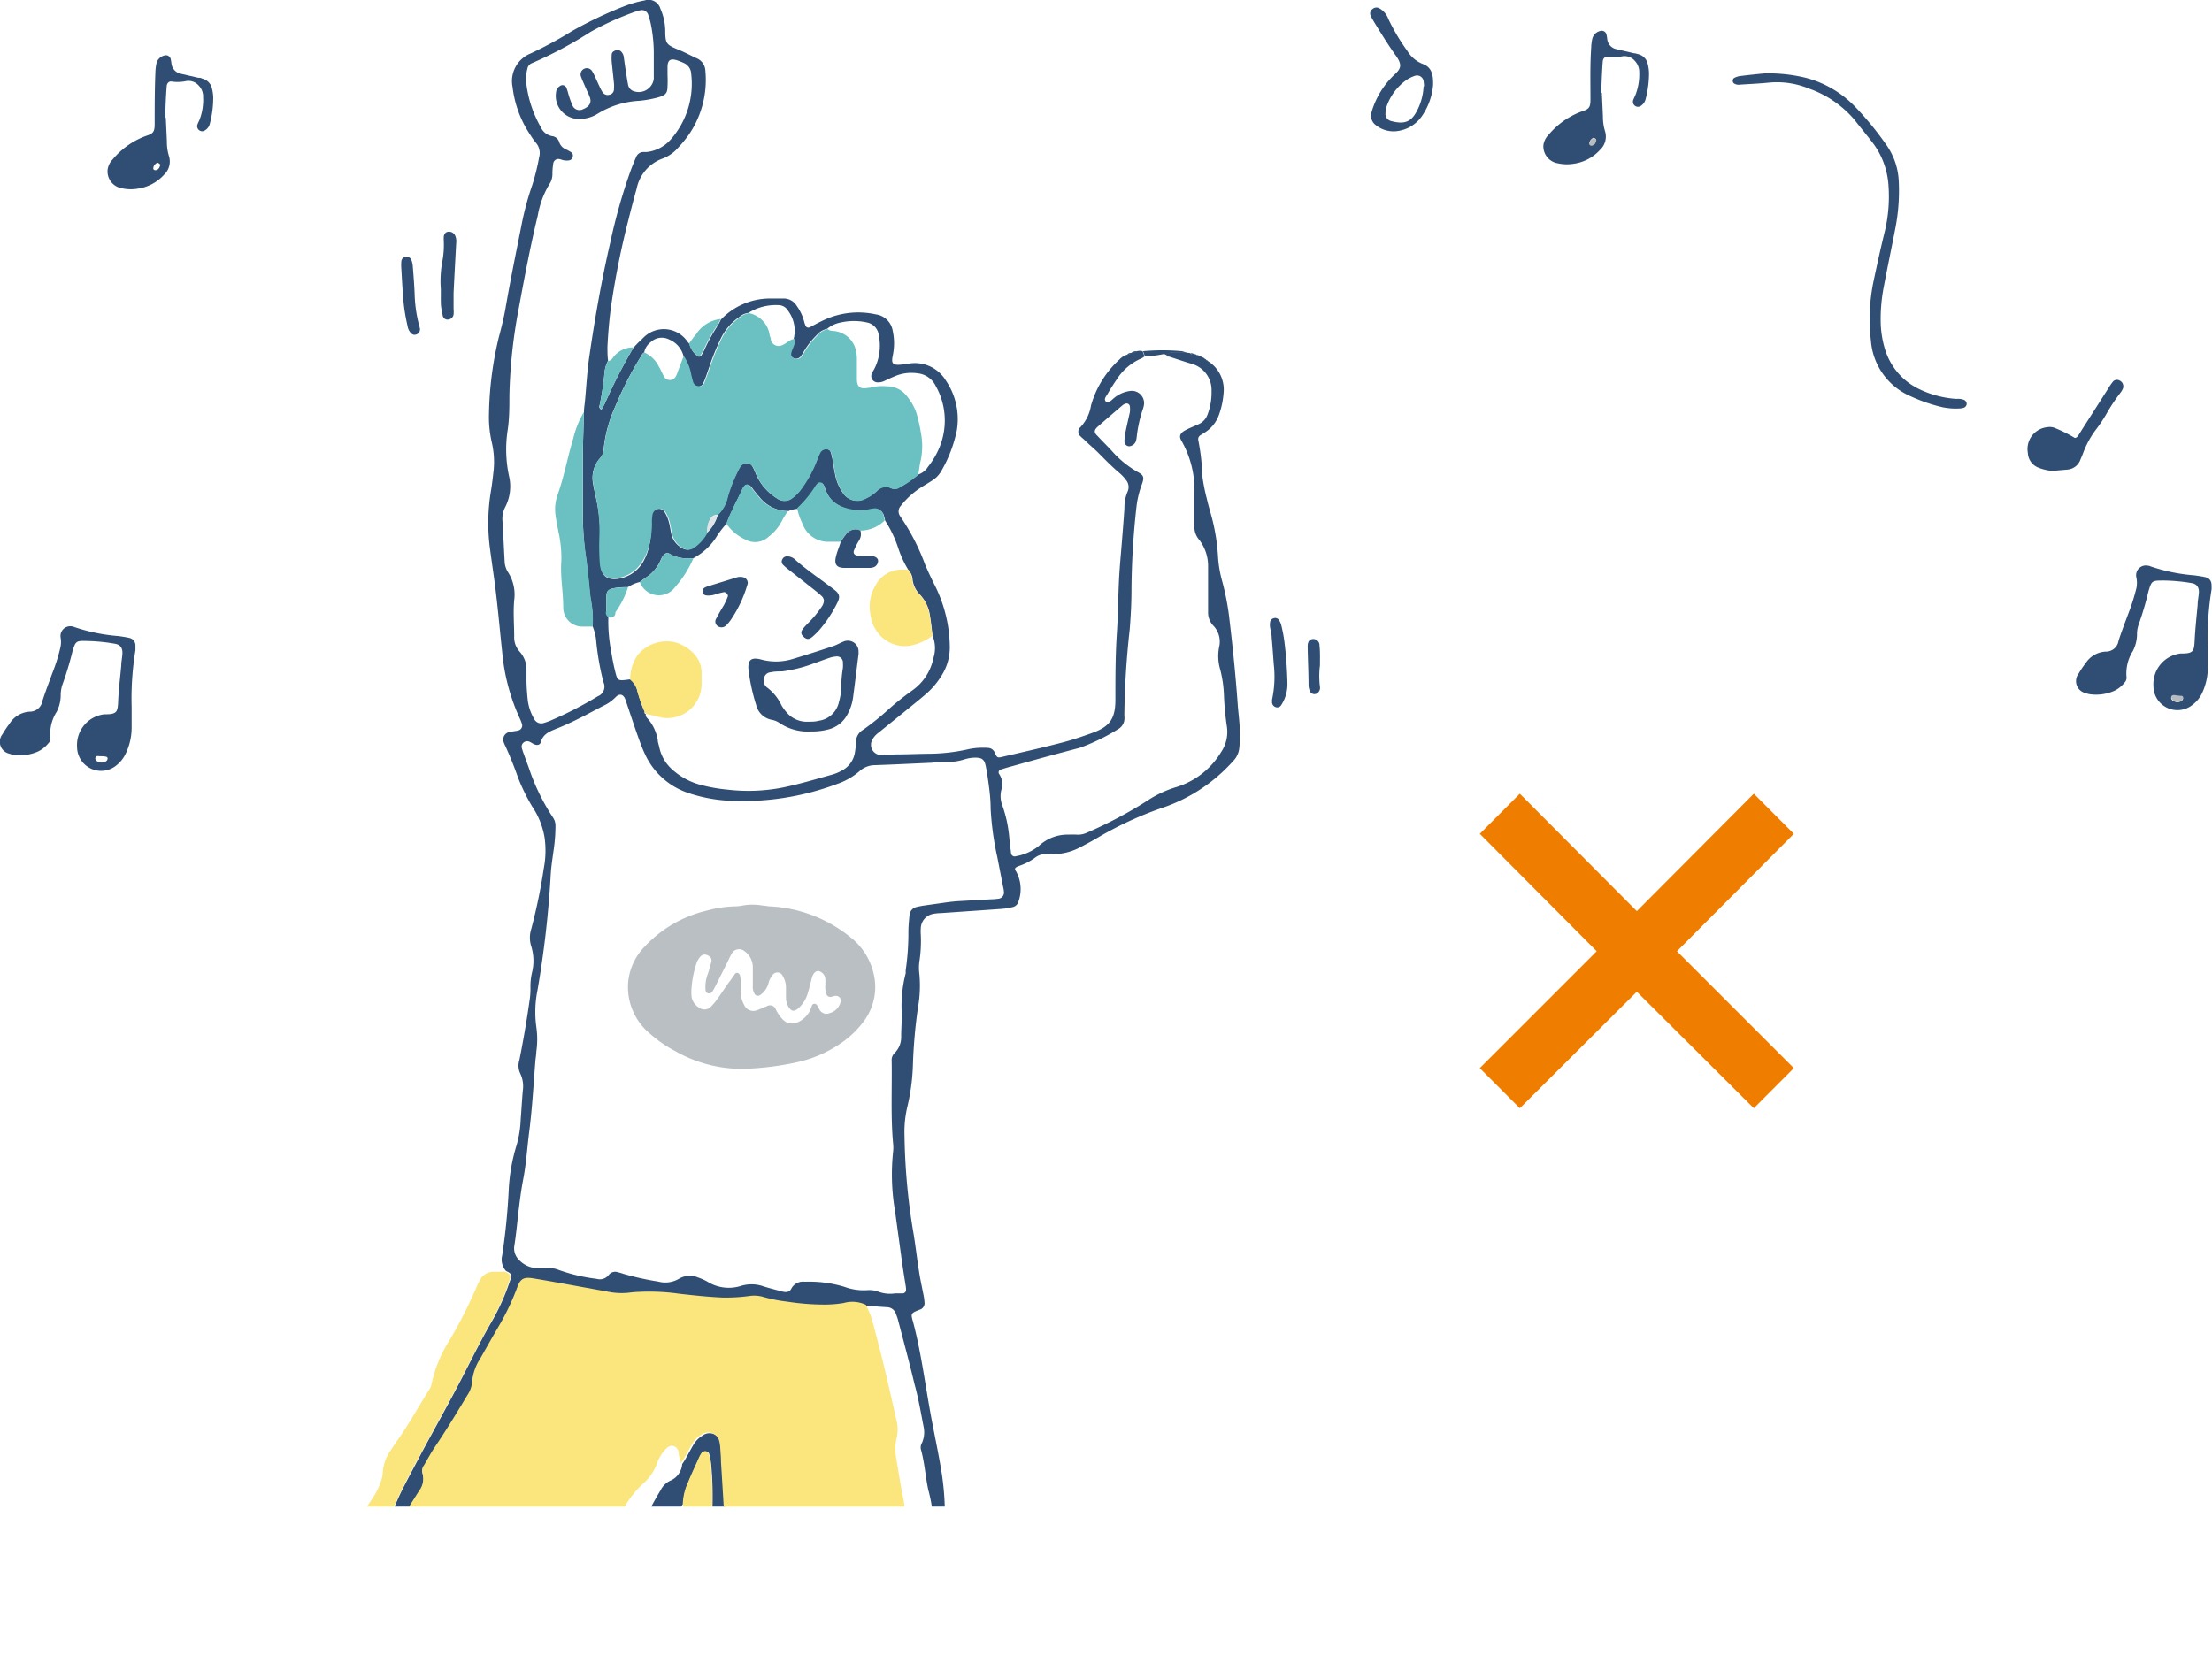 <svg xmlns="http://www.w3.org/2000/svg" xmlns:xlink="http://www.w3.org/1999/xlink" viewBox="0 0 244.82 185.8" width="244.82" height="185.8"><defs><style>.cls-1{fill:none;}.cls-2{fill:#ef7d00;}.cls-3{clip-path:url(#clip-path);}.cls-4{fill:#304e73;}.cls-5{fill:#fbe57d;}.cls-6{fill:#6bc1c1;}.cls-7{fill:#e0e4e8;}.cls-8{fill:#b6bbc0;}.cls-9{fill:#babfc3;}</style><clipPath id="clip-path" transform="translate(-19.09 -6.21)"><rect class="cls-1" width="271" height="173"/></clipPath></defs><g id="レイヤー_2" data-name="レイヤー 2"><g id="コロナ対策"><path class="cls-2" d="M195.81,111.52l-12.94-13,4.43-4.44,12.95,13,12.95-13,4.43,4.44-12.94,13,12.94,12.94-4.43,4.44L200.25,116,187.3,128.9l-4.43-4.44Z" transform="translate(-19.09 -6.21)"/><g class="cls-3"><path class="cls-4" d="M152.74,46.16a3.72,3.72,0,0,1,1.77,3.61,8.88,8.88,0,0,1-.5,2.34,3.81,3.81,0,0,1-1.61,2l-.46.29a.51.51,0,0,0-.22.57,24.5,24.5,0,0,1,.45,4,21,21,0,0,0,.49,2.46c.13.57.29,1.13.45,1.69a22.18,22.18,0,0,1,.79,4.72,12.83,12.83,0,0,0,.45,2.68,28.55,28.55,0,0,1,.84,4.5c.37,3.1.68,6.22.9,9.34.08,1,.24,2.09.22,3.15,0,.47,0,1-.05,1.42a2.39,2.39,0,0,1-.7,1.55A18.37,18.37,0,0,1,148,95.55a39.45,39.45,0,0,0-7.61,3.51c-.6.35-1.21.67-1.84,1a6.46,6.46,0,0,1-3.38.7,2.1,2.1,0,0,0-1.61.47,6.66,6.66,0,0,1-1.75.87c-.42.18-.47.28-.24.62a4.06,4.06,0,0,1,.25,3.27.86.86,0,0,1-.68.65,8,8,0,0,1-1.29.2l-6.64.46a5,5,0,0,0-.87.09A1.67,1.67,0,0,0,121,109a4.7,4.7,0,0,0,0,.65,14.83,14.83,0,0,1-.16,3.05,5.15,5.15,0,0,0,0,1.3,13.89,13.89,0,0,1-.16,3.81,57.79,57.79,0,0,0-.55,6.3,22.81,22.81,0,0,1-.62,4.64,12.13,12.13,0,0,0-.31,3.24,69.93,69.93,0,0,0,.92,10.32c.33,1.86.5,3.74.85,5.6.11.58.23,1.14.34,1.71a5,5,0,0,1,.1.76.74.74,0,0,1-.55.83c-.93.38-1,.39-.72,1.32.88,3.31,1.31,6.71,1.92,10.07.36,2,.8,4,1.14,6a30.2,30.2,0,0,1,.41,7.17,3.67,3.67,0,0,0,.2,1.61,9,9,0,0,1,.53,2.87c.07,1.71.24,3.41.32,5.12s-.09,2-1.48,3a5.83,5.83,0,0,1-2.71,1.05c-2.34.31-4.68.65-7,1a8.46,8.46,0,0,1-1.74.14,24.69,24.69,0,0,0-4.46.27,43,43,0,0,1-6.51.58,2,2,0,0,0-.65,0,1.21,1.21,0,0,1-1.43-.51c0-.4,0-.8,0-1.19,0-1.64-.09-3.27,0-4.9a14.52,14.52,0,0,0-.11-1.74c-.1-1.12-.36-2.21-.53-3.32a26.21,26.21,0,0,1-.13-5.87,38.05,38.05,0,0,0-.12-5.65,6.52,6.52,0,0,0-.19-1,.44.44,0,0,0-.37-.35.46.46,0,0,0-.47.21,2.88,2.88,0,0,0-.22.38c-.41.93-.85,1.84-1.23,2.78a6.3,6.3,0,0,0-.6,2.42c-.1.15-.2.3-.31.44-.46.59-.63.61-1.23.17l-.26-.2a.31.31,0,0,0-.4.07,3.7,3.7,0,0,0-.67,1.11,58.07,58.07,0,0,0-2.28,5.54c-.62,1.79-1.25,3.57-2,5.29a20.36,20.36,0,0,0-1,3.33c-.13.49-.26,1-.4,1.47a4.29,4.29,0,0,1-.6,1.28,1.55,1.55,0,0,1-2.08.65c-.3-.12-.58-.29-.87-.44a3.85,3.85,0,0,0-1.2-.51,28.25,28.25,0,0,0-3.21-1.83c-5-2.66-9.93-5.28-14.9-7.93q-1.2-.65-2.37-1.35a3.12,3.12,0,0,1-.68-.53.73.73,0,0,1-.17-1c.2-.35.38-.71.6-1a20.09,20.09,0,0,0,2-4,25.24,25.24,0,0,1,1.07-2.37c.68-1.33,1.39-2.64,2.1-4,1.29-2.39,2.62-4.77,3.89-7.18s2.44-4.87,3.81-7.22a24,24,0,0,0,1.92-4.26,4.51,4.51,0,0,0,.17-.52c.09-.38,0-.5-.54-.76a1.88,1.88,0,0,1-.43-1.72,71.43,71.43,0,0,0,.72-7.16,20.08,20.08,0,0,1,.86-5,11.79,11.79,0,0,0,.47-2.9c.08-1,.14-2.1.23-3.16a3.31,3.31,0,0,0-.27-1.91,2,2,0,0,1-.11-1.48q.69-3.44,1.17-6.88a8,8,0,0,0,.06-1.2,6.81,6.81,0,0,1,.17-1.62,5.43,5.43,0,0,0-.08-2.91,3.18,3.18,0,0,1,0-1.93,61.79,61.79,0,0,0,1.39-6.73,10.36,10.36,0,0,0,.07-3.47A8.7,8.7,0,0,0,78,95.51a21,21,0,0,1-1.58-3.23C76,91.09,75.53,89.9,75,88.76a1.94,1.94,0,0,1-.13-.3.85.85,0,0,1,.69-1.22c.28-.07.57-.08.85-.15a.56.56,0,0,0,.44-.75,4.07,4.07,0,0,0-.24-.61,22.35,22.35,0,0,1-1.94-7.35c-.23-2.09-.41-4.2-.66-6.29-.2-1.77-.48-3.53-.71-5.3a21.47,21.47,0,0,1,.14-6.3c.12-.75.21-1.51.29-2.27a9.42,9.42,0,0,0-.2-3A12.3,12.3,0,0,1,73.21,52a38.54,38.54,0,0,1,1.08-8.42c.28-1.06.55-2.12.74-3.19.53-3.08,1.16-6.14,1.77-9.21A32,32,0,0,1,78,26.7a25,25,0,0,0,.76-3.07A1.74,1.74,0,0,0,78.39,22a6.76,6.76,0,0,1-.57-.8,12,12,0,0,1-2-5.36,3.29,3.29,0,0,1,2-3.71,44.33,44.33,0,0,0,4.6-2.49,44.55,44.55,0,0,1,5.71-2.72,12.11,12.11,0,0,1,2.3-.66,1.36,1.36,0,0,1,1.75.91,6.33,6.33,0,0,1,.54,2.43c0,1.47.13,1.57,1.52,2.14.67.27,1.31.63,2,.94a1.56,1.56,0,0,1,.92,1.38,10.72,10.72,0,0,1-1.79,7,13.93,13.93,0,0,1-1.24,1.52,4.25,4.25,0,0,1-1.69,1.18,4.46,4.46,0,0,0-2.88,3.3c-.31,1.12-.61,2.25-.89,3.38a91.53,91.53,0,0,0-1.89,9.29c-.24,1.62-.38,3.25-.46,4.88,0,.51,0,1,.07,1.53A3.55,3.55,0,0,0,86,47.43a31.89,31.89,0,0,1-.57,3.76.14.14,0,0,0,0,.11.37.37,0,0,0,.1.17.1.1,0,0,0,.18,0c.12-.22.25-.44.36-.67a58.45,58.45,0,0,1,3.13-6.1c.32-.35.65-.69,1-1a3.17,3.17,0,0,1,4.93.26,2.88,2.88,0,0,0,.28.33,2.3,2.3,0,0,0,.79,1.27.31.31,0,0,0,.54-.05,6.28,6.28,0,0,0,.31-.57,18.78,18.78,0,0,1,1.47-2.67,7.06,7.06,0,0,0,.35-.67,7.52,7.52,0,0,1,5.23-2.34c.55,0,1.09,0,1.64,0a1.68,1.68,0,0,1,1.55.84,5.13,5.13,0,0,1,.79,1.67,3.39,3.39,0,0,0,.17.51.33.33,0,0,0,.46.16c.16-.07.32-.17.48-.25.35-.19.71-.37,1.07-.54a9,9,0,0,1,5.75-.64,2.2,2.2,0,0,1,1.89,1.85,6.51,6.51,0,0,1,0,2.71c-.19.91,0,1.1,1,1l.87-.12a4,4,0,0,1,4,1.88A7.59,7.59,0,0,1,125,53.8a15,15,0,0,1-1.73,4.56,3,3,0,0,1-1.06,1.08c-.33.22-.68.42-1,.62a9,9,0,0,0-2.43,2.16.9.9,0,0,0-.08,1.11l.06.09a24.32,24.32,0,0,1,2.73,5.32c.36.84.75,1.66,1.16,2.47a15.55,15.55,0,0,1,1.56,6.52,5.83,5.83,0,0,1-.93,3.31,8.73,8.73,0,0,1-1.7,2c-.74.64-1.51,1.25-2.27,1.87l-3,2.43a2.22,2.22,0,0,0-.7.82,1.13,1.13,0,0,0,1,1.64c.58,0,1.16-.06,1.74-.07,1.17,0,2.33-.06,3.49-.07a20.41,20.41,0,0,0,4.54-.53,7.93,7.93,0,0,1,2.06-.12.82.82,0,0,1,.75.54c.26.56.29.58.88.44,2.2-.51,4.39-1,6.57-1.57,1.13-.29,2.23-.67,3.32-1.06,2-.71,2.6-1.63,2.58-3.78,0-2.36,0-4.72.15-7.08.14-2,.15-4.07.25-6.1.07-1.42.21-2.83.32-4.24.1-1.24.2-2.47.28-3.7a4.47,4.47,0,0,1,.34-1.8,1.23,1.23,0,0,0-.18-1.33,4.68,4.68,0,0,0-.75-.79c-.78-.66-1.49-1.38-2.21-2.11-.53-.54-1.11-1-1.67-1.56-.13-.13-.28-.23-.4-.37a.65.65,0,0,1,0-1,4.56,4.56,0,0,0,1.17-2.4A10.91,10.91,0,0,1,143,46a1.86,1.86,0,0,1,.82-.52.43.43,0,0,0,.44-.2h0c.22,0,.46,0,.63-.18a1.09,1.09,0,0,1,.67,0l.2.57a2,2,0,0,1-.36.23,6,6,0,0,0-2.7,2.3c-.35.51-.67,1-1,1.58-.14.26-.49.6-.22.87s.63-.14.88-.35a3.46,3.46,0,0,1,1.76-.8,1.36,1.36,0,0,1,1.55,1.69,4.48,4.48,0,0,1-.16.52,14.56,14.56,0,0,0-.6,2.77,3.09,3.09,0,0,1-.09.53.82.82,0,0,1-.5.54.53.53,0,0,1-.78-.47,5.13,5.13,0,0,1,.11-1c.15-.75.33-1.49.49-2.24a2.81,2.81,0,0,0,0-.65.36.36,0,0,0-.49-.29,1,1,0,0,0-.29.15c-.94.8-1.88,1.6-2.8,2.42-.4.36-.39.64,0,1,.52.56,1.06,1.09,1.58,1.65a11.12,11.12,0,0,0,2.86,2.34c.68.36.75.59.48,1.34a10.58,10.58,0,0,0-.61,2.54,87.06,87.06,0,0,0-.55,9.14c0,1.48-.08,3-.2,4.46a93.66,93.66,0,0,0-.59,9.47,2.43,2.43,0,0,1,0,.54,1.39,1.39,0,0,1-.71,1A22.75,22.75,0,0,1,138.6,89c-2.45.64-4.91,1.31-7.36,2-.46.12-.91.25-1.36.4a.32.32,0,0,0-.2.51,2,2,0,0,1,.23,1.77,2.88,2.88,0,0,0,.12,1.71,14.06,14.06,0,0,1,.75,3.4c.06.61.13,1.22.21,1.84a.4.4,0,0,0,.54.37,5.48,5.48,0,0,0,2.55-1.15,4.66,4.66,0,0,1,3.29-1.24,8.42,8.42,0,0,1,.87,0,2.32,2.32,0,0,0,1.16-.22A47.61,47.61,0,0,0,146,94.9a12.14,12.14,0,0,1,3.23-1.54,8.8,8.8,0,0,0,5-3.87,4,4,0,0,0,.64-2.91,31.91,31.91,0,0,1-.31-3.25,13.33,13.33,0,0,0-.42-3,5.21,5.21,0,0,1-.12-2.48,2.56,2.56,0,0,0-.61-2.34A2.06,2.06,0,0,1,152.8,74c0-1,0-2,0-2.94,0-.73,0-1.46,0-2.18a4.77,4.77,0,0,0-1-2.93,2.16,2.16,0,0,1-.51-1.6c0-1.2,0-2.41,0-3.6A11,11,0,0,0,149.85,55c-.29-.47-.16-.8.32-1.1a7,7,0,0,1,.78-.38l.8-.35a1.84,1.84,0,0,0,1-1.1,6.84,6.84,0,0,0,.43-2.57,3,3,0,0,0-2.16-3l-.63-.19-2-.65-.24-.18h0a.72.72,0,0,1,.66-.24h1.56l.43.06a.48.48,0,0,0,.47.15.15.15,0,0,1,.18,0,.45.45,0,0,0,.45.19l.22.09.21.13.23.14A.34.34,0,0,0,152.74,46.16ZM90.57,85.25h0c-.07.3.16.46.32.65a4.83,4.83,0,0,1,1,2.25c0,.25.11.5.16.75a4.51,4.51,0,0,0,1.28,2.35,7.5,7.5,0,0,0,3.19,1.82,18,18,0,0,0,3.1.56,19.72,19.72,0,0,0,6.18-.25c1.82-.38,3.59-.91,5.38-1.41a5,5,0,0,0,1.1-.46,2.73,2.73,0,0,0,1.44-2.07,7.91,7.91,0,0,0,.11-1.08,1.55,1.55,0,0,1,.78-1.35,28.72,28.72,0,0,0,2.8-2.25A31.3,31.3,0,0,1,120,82.69a5.79,5.79,0,0,0,2.4-3.63,3.65,3.65,0,0,0-.09-2.46c-.09-.71-.16-1.43-.28-2.14a4.27,4.27,0,0,0-1.11-2.41,2.86,2.86,0,0,1-.83-1.71,1.7,1.7,0,0,0-.48-1.06,11.25,11.25,0,0,1-1.12-2.44,13,13,0,0,0-1.44-3,4.47,4.47,0,0,0-.16-.63,1,1,0,0,0-1.12-.64,5.12,5.12,0,0,0-.54.1,3.89,3.89,0,0,1-1.4.06c-1.61-.19-2.92-.81-3.44-2.51a1.94,1.94,0,0,0-.13-.3.41.41,0,0,0-.71-.06,1.21,1.21,0,0,0-.2.26,12.16,12.16,0,0,1-2,2.42,3,3,0,0,0-1,.25,4.07,4.07,0,0,1-3.21-1.56c-.21-.24-.42-.49-.62-.75s-.17-.24-.26-.35c-.32-.36-.63-.35-.87,0l-.06.09c-.6,1.32-1.32,2.58-1.81,3.94a10.73,10.73,0,0,0-1.22,1.62A6.87,6.87,0,0,1,95.84,68a4.25,4.25,0,0,1-2.61-.46c-.3-.21-.62-.06-.81.27a3.07,3.07,0,0,0-.24.48,4.33,4.33,0,0,1-1.59,1.85c-.24.16-.47.34-.7.51a3.94,3.94,0,0,0-1.3.56,9.19,9.19,0,0,0-1.39.09c-.87.15-1,.36-1,1.11,0,.46,0,.93,0,1.4a1,1,0,0,0,.22.7,17.57,17.57,0,0,0,.33,3.9,23.87,23.87,0,0,0,.48,2.35c.19.75.33.81,1.07.73l.54-.07a2.29,2.29,0,0,1,.81,1.35A17.22,17.22,0,0,0,90.43,85C90.41,85.13,90.41,85.24,90.57,85.25Zm4.18-39.58a2.72,2.72,0,0,0-1.63-1.89,1.77,1.77,0,0,0-2,.3,1.82,1.82,0,0,0-.73,1.15c-.21.1-.29.32-.4.5a38.25,38.25,0,0,0-2.82,5.52A15.1,15.1,0,0,0,85.89,56a1.57,1.57,0,0,1-.45,1,3.29,3.29,0,0,0-.69,2.86c.06.39.15.78.23,1.17a18.49,18.49,0,0,1,.53,4.86,26.73,26.73,0,0,0,.06,2.83c.08,1.25.71,1.75,2,1.56a3.86,3.86,0,0,0,2.58-1.67A6.19,6.19,0,0,0,91,66.35a9.88,9.88,0,0,0,.16-2.17,4.48,4.48,0,0,1,.06-1,.8.8,0,0,1,.67-.64.74.74,0,0,1,.75.35,4,4,0,0,1,.45,1c.13.42.18.85.27,1.28a2.37,2.37,0,0,0,1.21,1.71,1.12,1.12,0,0,0,1.32-.07,4.61,4.61,0,0,0,1.42-1.62,4.46,4.46,0,0,0,1.22-2,3.93,3.93,0,0,0,1.09-2,16.57,16.57,0,0,1,1.2-3,1.43,1.43,0,0,1,.23-.37.78.78,0,0,1,1.35.09,6.33,6.33,0,0,1,.36.79,5.92,5.92,0,0,0,2.32,2.68,1.38,1.38,0,0,0,1.72-.07,4.83,4.83,0,0,0,.85-.84,13.53,13.53,0,0,0,1.84-3.33,7.11,7.11,0,0,1,.34-.8.74.74,0,0,1,.82-.4c.3.05.39.29.45.55s.1.42.14.64c.09.5.15,1,.26,1.5a5.25,5.25,0,0,0,.85,2.11,1.87,1.87,0,0,0,2.49.67,4.68,4.68,0,0,0,1.27-.84,1.35,1.35,0,0,1,1.58-.33.91.91,0,0,0,.94-.08,12.11,12.11,0,0,0,2.06-1.41,2,2,0,0,0,1.1-.85,8.87,8.87,0,0,0,1.39-2.45,7.8,7.8,0,0,0-.53-6.52,2.51,2.51,0,0,0-2-1.39,4.67,4.67,0,0,0-2.56.34c-.37.15-.73.32-1.09.49a1.54,1.54,0,0,1-.73.17.7.7,0,0,1-.68-1c.09-.19.21-.38.31-.57a5.69,5.69,0,0,0,.46-3.61A1.64,1.64,0,0,0,115,41.9a6.61,6.61,0,0,0-2.8,0,3.32,3.32,0,0,0-1.56.71,2.08,2.08,0,0,0-1.18.72,8.86,8.86,0,0,0-1.35,1.7,5.27,5.27,0,0,1-.4.64.65.65,0,0,1-.88.14c-.24-.15-.3-.41-.18-.76s.43-.85.29-1.35a3.7,3.7,0,0,0-.63-3.09,1.24,1.24,0,0,0-1.09-.62,5.74,5.74,0,0,0-3.3.86,1.89,1.89,0,0,0-1,.45,6.08,6.08,0,0,0-2,2.28,26.83,26.83,0,0,0-1.42,3.53c-.17.47-.33,1-.53,1.42a.6.6,0,0,1-.66.46.69.69,0,0,1-.62-.53c-.07-.24-.12-.49-.19-.73A5.09,5.09,0,0,0,94.75,45.67ZM84.69,75.58a12.32,12.32,0,0,0-.18-2.71c-.15-.78-.19-1.58-.28-2.37s-.17-1.59-.27-2.38a33,33,0,0,1-.35-4.22c0-2.5,0-5,0-7.51,0-1.52.07-3,.11-4.56,0-.4.07-.8.11-1.2.16-1.66.24-3.34.49-5,.62-4.24,1.36-8.47,2.33-12.65a62.77,62.77,0,0,1,2.19-7.75c.2-.55.42-1.09.65-1.62a.88.88,0,0,1,.74-.57l.43,0a4.13,4.13,0,0,0,2.65-1.37,9.32,9.32,0,0,0,2.28-7.28,1.35,1.35,0,0,0-.81-1.2,6.8,6.8,0,0,0-.81-.32c-.7-.2-1,0-1,.8,0,.29,0,.58,0,.88a11.82,11.82,0,0,1,0,1.19c0,.78-.2,1-1,1.24a12,12,0,0,1-2.14.39,9.74,9.74,0,0,0-4.54,1.4,3.81,3.81,0,0,1-2,.61,2.56,2.56,0,0,1-2.65-3,.84.84,0,0,1,.39-.62.47.47,0,0,1,.74.15,5.5,5.5,0,0,1,.23.72,10.58,10.58,0,0,0,.44,1.23.84.84,0,0,0,1.18.44c.67-.27.94-.68.78-1.23a5.65,5.65,0,0,0-.34-.8c-.23-.54-.48-1.06-.68-1.61a.69.69,0,0,1,1.24-.58,4.44,4.44,0,0,1,.3.57c.19.4.36.8.55,1.19a4,4,0,0,0,.31.58.68.68,0,0,0,.76.28.61.61,0,0,0,.5-.62,3.64,3.64,0,0,0,0-.66c-.08-.79-.17-1.59-.25-2.38a4.83,4.83,0,0,1,0-.76c0-.3.24-.43.49-.51a.57.57,0,0,1,.59.19,1,1,0,0,1,.26.59c.07.5.14,1,.22,1.51s.15,1,.25,1.51a.93.93,0,0,0,.49.68,1.68,1.68,0,0,0,2.36-1.31c0-.87,0-1.75,0-2.62a16.48,16.48,0,0,0-.31-3.36,8.88,8.88,0,0,0-.32-1.15.74.74,0,0,0-.9-.45,6.61,6.61,0,0,0-.83.26,32,32,0,0,0-4.65,2.13A45.53,45.53,0,0,1,78,13.19a.81.81,0,0,0-.54.63,4.43,4.43,0,0,0-.12,1.62,12.81,12.81,0,0,0,1.6,4.84,1.69,1.69,0,0,0,1.25,1A.94.94,0,0,1,81,22a1.3,1.3,0,0,0,.74.75,5.24,5.24,0,0,1,.57.32.43.43,0,0,1,.17.48.48.48,0,0,1-.44.42,1.26,1.26,0,0,1-.43,0c-.21,0-.42-.12-.63-.15a.57.57,0,0,0-.65.45,7.74,7.74,0,0,0-.1,1.08A2.08,2.08,0,0,1,80,26.43a10,10,0,0,0-1.39,3.64c-.84,3.47-1.5,7-2.14,10.47a57.26,57.26,0,0,0-1,9.42c0,1.31,0,2.63-.2,3.92a14,14,0,0,0,.15,5,5,5,0,0,1-.43,3.5,2.78,2.78,0,0,0-.29,1.47c.09,1.49.16,3,.24,4.47a2.38,2.38,0,0,0,.38,1.24A4.59,4.59,0,0,1,76,72.67c-.12,1.35,0,2.69,0,4a2.36,2.36,0,0,0,.61,1.69,2.91,2.91,0,0,1,.75,1.89c0,.4,0,.8,0,1.2,0,.72.06,1.45.13,2.17a5.3,5.3,0,0,0,.71,2.16.87.87,0,0,0,1.11.46,6.21,6.21,0,0,0,.82-.3,41.47,41.47,0,0,0,5.13-2.65,1.14,1.14,0,0,0,.62-1.55,29.83,29.83,0,0,1-.79-4.4A5.58,5.58,0,0,0,84.69,75.58ZM119.3,188.13a4.13,4.13,0,0,0,2.54-.4,1.64,1.64,0,0,0,1.11-1.9,30.2,30.2,0,0,1-.11-3.92,4.76,4.76,0,0,0-.62-2.71,1,1,0,0,1-.15-.73,35.31,35.31,0,0,0,.3-3.57,6,6,0,0,0-.05-1.19,17,17,0,0,0-.49-2.56c-.32-1.49-.4-3-.82-4.49a1,1,0,0,1,.13-.73,2.92,2.92,0,0,0,.16-1.82c-.3-1.57-.57-3.14-1-4.69-.57-2.4-1.22-4.78-1.84-7.16-.06-.21-.14-.41-.22-.62a1.06,1.06,0,0,0-1-.71l-2.28-.16a3.49,3.49,0,0,0-2.44-.21,13,13,0,0,1-2.06.18,27.33,27.33,0,0,1-4.24-.33,16.06,16.06,0,0,1-2.66-.53,3.65,3.65,0,0,0-1.51-.09,19.31,19.31,0,0,1-3,.17c-1.56-.07-3.11-.24-4.67-.41a23.68,23.68,0,0,0-5.32-.17,7.57,7.57,0,0,1-2.28,0l-3.86-.7c-1.61-.29-3.22-.59-4.83-.85-1-.16-1.4.08-1.74,1.05a26.77,26.77,0,0,1-2.07,4.32c-.67,1.16-1.33,2.33-2,3.5a5.52,5.52,0,0,0-.9,2.55,3.08,3.08,0,0,1-.53,1.51c-1.16,1.94-2.33,3.86-3.59,5.73-.45.66-.82,1.37-1.23,2.06a.93.93,0,0,0-.16.82,2.22,2.22,0,0,1-.38,2c-.67,1-1.34,2.08-2,3.11a19.71,19.71,0,0,0-1.74,3c-.51,1.18-.47,1.33.68,2,2.19,1.22,4.38,2.45,6.6,3.62,3.56,1.88,7.15,3.72,10.74,5.57a14.51,14.51,0,0,0,2.28,1c.26.2.51.41.78.59,1.09.68,1.51.56,2-.62.36-.91.67-1.84,1-2.78,1.08-3.49,2.31-6.94,3.7-10.32a36.46,36.46,0,0,1,2.67-5.34,2.32,2.32,0,0,1,1.06-1.06,2.15,2.15,0,0,0,1.33-1.84c.12-.18.25-.36.35-.54.31-.54.6-1.09.91-1.62a2.87,2.87,0,0,1,1-1,1.26,1.26,0,0,1,2,.76,3.86,3.86,0,0,1,.1.76c0,.5.05,1,.08,1.52.12,1.92.24,3.85.35,5.77a3,3,0,0,1-.09,1.19,1.33,1.33,0,0,0,.08,1,8.81,8.81,0,0,1,.67,3.51c0,3,.11,6,.16,9,0,.14,0,.29,0,.44,0,.81.16.93.94,1a10,10,0,0,0,3-.13,44.37,44.37,0,0,1,5.74-.62,67,67,0,0,0,8.12-.89A4.22,4.22,0,0,0,119.3,188.13Zm-1.14-38.73c.24,0,.54,0,.83,0a.39.39,0,0,0,.38-.43c0-.22-.05-.44-.08-.65-.12-.76-.24-1.51-.35-2.26-.27-2-.53-3.9-.8-5.84a23.75,23.75,0,0,1-.2-6.52,4.25,4.25,0,0,0,0-.87c-.28-3-.11-6.11-.16-9.17a1.08,1.08,0,0,1,.33-.88,2.44,2.44,0,0,0,.72-1.77c0-.84.07-1.67.07-2.51a14.46,14.46,0,0,1,.43-4.54c0-.11,0-.22,0-.33a28.6,28.6,0,0,0,.3-4.24c0-.61.06-1.23.12-1.85a1,1,0,0,1,.8-.92q.38-.09.75-.15l2.48-.35c.43-.06.87-.11,1.3-.14l3.71-.21a6.48,6.48,0,0,0,.76-.06.69.69,0,0,0,.64-.85c0-.18-.06-.36-.09-.53l-.63-3.22a32.66,32.66,0,0,1-.74-5.39c0-1-.12-2-.26-3-.09-.61-.17-1.22-.31-1.82s-.4-.78-1-.81a4,4,0,0,0-1.29.18,6.38,6.38,0,0,1-2,.3c-.54,0-1.09,0-1.63.08-2.11.09-4.22.2-6.32.27a2.54,2.54,0,0,0-1.68.65A7.51,7.51,0,0,1,111.74,93a29.7,29.7,0,0,1-12.1,1.85A16.76,16.76,0,0,1,95.27,94a8.07,8.07,0,0,1-4.81-4.33c-.29-.62-.53-1.27-.76-1.92-.43-1.2-.82-2.41-1.23-3.61a5.65,5.65,0,0,0-.22-.62c-.23-.46-.61-.54-1-.15a4.66,4.66,0,0,1-1.42,1c-.84.43-1.67.89-2.51,1.31s-1.64.8-2.48,1.14-1.64.59-1.91,1.59c-.08.29-.42.34-.74.19-.16-.08-.31-.19-.47-.26a.62.62,0,0,0-.71.1.58.58,0,0,0-.16.6q.1.36.24.72c.18.52.37,1,.56,1.54a23.1,23.1,0,0,0,2.62,5.38,1.63,1.63,0,0,1,.3,1,18.87,18.87,0,0,1-.2,2.61c-.13.94-.28,1.88-.33,2.82a112.16,112.16,0,0,1-1.45,12.67,12.13,12.13,0,0,0-.14,4.12,9.54,9.54,0,0,1,0,2.72c0,.33-.07.65-.1,1-.21,2.61-.35,5.23-.68,7.83-.23,1.76-.33,3.54-.67,5.3-.19,1-.32,1.93-.44,2.91-.19,1.48-.31,3-.54,4.44a1.78,1.78,0,0,0,.5,1.58,2.9,2.9,0,0,0,2,.93c.43,0,.87,0,1.31,0a2.58,2.58,0,0,1,1.06.18,19.22,19.22,0,0,0,4.24,1,1.25,1.25,0,0,0,1.35-.45.89.89,0,0,1,1-.28,6.32,6.32,0,0,1,.62.18,31.56,31.56,0,0,0,3.83.85,3,3,0,0,0,2.31-.31,2.34,2.34,0,0,1,2.11-.14,6.33,6.33,0,0,1,1,.44,4.47,4.47,0,0,0,3.78.48,4,4,0,0,1,2.46.06c.69.22,1.4.39,2.1.58.42.1.8.08,1-.36a1.46,1.46,0,0,1,1.47-.73,13.41,13.41,0,0,1,4.41.57,6.13,6.13,0,0,0,2.58.36,2.78,2.78,0,0,1,1.18.18A3.68,3.68,0,0,0,118.16,149.4Z" transform="translate(-19.09 -6.21)"/><path class="cls-5" d="M75,147c.53.26.63.38.54.76a4.51,4.51,0,0,1-.17.52,24,24,0,0,1-1.92,4.26c-1.37,2.35-2.53,4.82-3.81,7.22s-2.6,4.79-3.89,7.18c-.71,1.31-1.42,2.62-2.1,4a25.24,25.24,0,0,0-1.07,2.37,20.09,20.09,0,0,1-2,4c-.22.33-.4.69-.6,1a.73.73,0,0,0,.17,1,3.12,3.12,0,0,0,.68.53q1.17.71,2.37,1.35c5,2.65,9.94,5.27,14.9,7.93a28.25,28.25,0,0,1,3.21,1.83,1.85,1.85,0,0,1-2,.33,3.3,3.3,0,0,1-.69-.32c-1.49-.75-3-1.46-4.47-2.26-3.48-1.89-7-3.67-10.52-5.5-1.65-.85-3.22-1.83-4.89-2.64a4,4,0,0,1-1-.79,2.15,2.15,0,0,1-.56-2.39,6.1,6.1,0,0,1,.74-1.57c.79-1.22,1.56-2.44,2.35-3.66a8.07,8.07,0,0,0,1-2,3.5,3.5,0,0,0,.18-.84,4.8,4.8,0,0,1,.88-2.54c.28-.43.56-.85.86-1.26,1.23-1.76,2.26-3.64,3.4-5.45a1.69,1.69,0,0,0,.28-.7,14.4,14.4,0,0,1,1.94-4.71,51.44,51.44,0,0,0,3.09-6.11,6.27,6.27,0,0,1,.29-.58,1.68,1.68,0,0,1,1.59-.95Z" transform="translate(-19.09 -6.21)"/><path class="cls-4" d="M258.62,70.48c-1.37,0-1.38,0-1.74,1.19a35,35,0,0,1-1.08,3.66,3.18,3.18,0,0,0-.19,1.18,4.13,4.13,0,0,1-.46,1.78,4.63,4.63,0,0,0-.7,2.91.75.75,0,0,1-.23.59,3.11,3.11,0,0,1-1.19.93,5,5,0,0,1-2.56.36,2.42,2.42,0,0,1-.53-.13,1.36,1.36,0,0,1-.79-2.17,10,10,0,0,1,.79-1.17,2.79,2.79,0,0,1,2.19-1.26,1.41,1.41,0,0,0,1.44-1.21c.32-1,.71-2,1.08-3a22.92,22.92,0,0,0,.89-2.81,2.92,2.92,0,0,0,0-1.18,1.08,1.08,0,0,1,1.24-1.32.89.89,0,0,1,.32.08,19.86,19.86,0,0,0,4.89,1c.4.06.8.11,1.19.2s.7.37.68.94a3,3,0,0,1,0,.43,32.45,32.45,0,0,0-.41,6.3c0,.77,0,1.53,0,2.3a6.72,6.72,0,0,1-.63,2.85,3.44,3.44,0,0,1-1,1.26,2.66,2.66,0,0,1-4.39-2,3.41,3.41,0,0,1,3-3.63l.11,0c1.32,0,1.39-.26,1.45-1.47s.21-2.61.33-3.91c0-.47.12-.94.14-1.41s-.19-.9-.78-1A19.67,19.67,0,0,0,258.62,70.48ZM260,83.24l-.11,0c-.18,0-.36-.09-.47.12s.08.41.3.5a.87.87,0,0,0,.74,0,.41.41,0,0,0,.25-.32c0-.21-.15-.21-.28-.24A3.11,3.11,0,0,0,260,83.24Z" transform="translate(-19.09 -6.21)"/><path class="cls-4" d="M214.33,14.34a17.52,17.52,0,0,1,4.48.45,11.6,11.6,0,0,1,5.67,3.31,34.49,34.49,0,0,1,3.38,4.14,7.53,7.53,0,0,1,1.38,4,21.64,21.64,0,0,1-.37,5.21c-.42,2.18-.88,4.35-1.29,6.53a18.59,18.59,0,0,0-.34,3.8,11,11,0,0,0,.45,3,7.2,7.2,0,0,0,3.84,4.52,11.16,11.16,0,0,0,4.09,1.07,1.87,1.87,0,0,1,.85.11.5.5,0,0,1,.29.43.48.48,0,0,1-.3.43,1.64,1.64,0,0,1-.53.09,7.22,7.22,0,0,1-1.85-.14,18.09,18.09,0,0,1-3.5-1.2,7.29,7.29,0,0,1-4.42-6.16,20.5,20.5,0,0,1,.32-6.72c.39-1.85.8-3.7,1.25-5.53a16.78,16.78,0,0,0,.37-5,8.74,8.74,0,0,0-1.93-4.9c-.6-.78-1.23-1.53-1.83-2.31a11.69,11.69,0,0,0-5-3.44,9.32,9.32,0,0,0-4.49-.67c-1,.1-2.1.15-3.15.22a1,1,0,0,1-.64-.1.35.35,0,0,1-.19-.36.36.36,0,0,1,.14-.27,1.92,1.92,0,0,1,.61-.21C212.6,14.51,213.54,14.42,214.33,14.34Z" transform="translate(-19.09 -6.21)"/><path class="cls-5" d="M94.66,172.69a6.3,6.3,0,0,1,.6-2.42c.38-.94.82-1.85,1.23-2.78a2.88,2.88,0,0,1,.22-.38.46.46,0,0,1,.47-.21.44.44,0,0,1,.37.35,6.52,6.52,0,0,1,.19,1,38.05,38.05,0,0,1,.12,5.65,26.21,26.21,0,0,0,.13,5.87c.17,1.11.43,2.2.53,3.32a14.52,14.52,0,0,1,.11,1.74c-.07,1.63,0,3.26,0,4.9,0,.39,0,.79,0,1.19-.36,0-.72,0-1.08,0a1.75,1.75,0,0,1-1.9-1.7,18.75,18.75,0,0,1-.24-2.59c0-1.78,0-3.56,0-5.34a16.64,16.64,0,0,0-.7-5.25,2,2,0,0,1,0-1.17A4.64,4.64,0,0,0,94.66,172.69Z" transform="translate(-19.09 -6.21)"/><path class="cls-4" d="M196.38,16.47l.12,2.62a5.49,5.49,0,0,0,.22,1.61,2,2,0,0,1-.54,2.1,4.81,4.81,0,0,1-2.93,1.54,4.63,4.63,0,0,1-1.74-.05,1.9,1.9,0,0,1-1.6-2,2,2,0,0,1,.57-1.15,8.71,8.71,0,0,1,3.7-2.6c.82-.26.94-.47.94-1.37,0-1.88-.05-3.77.08-5.66a5.25,5.25,0,0,1,.12-1,1.18,1.18,0,0,1,.89-.87.54.54,0,0,1,.68.38,5.07,5.07,0,0,1,.09.54,1.27,1.27,0,0,0,1.05,1.1l1.91.45c.14,0,.29.05.43.09a1.41,1.41,0,0,1,1.09,1.1,4.45,4.45,0,0,1,.14,1,11.39,11.39,0,0,1-.38,2.91,1.24,1.24,0,0,1-.49.7.56.56,0,0,1-.89-.59c.07-.21.18-.4.26-.6a6.28,6.28,0,0,0,.42-2.46,1.8,1.8,0,0,0-.48-1.3,1.51,1.51,0,0,0-1.37-.52,4.41,4.41,0,0,1-1.62.06c-.31-.05-.54.16-.57.52-.07.87-.1,1.74-.14,2.61,0,.29,0,.58,0,.87Zm-.84,5h-.1c-.31.14-.52.52-.4.74a.23.23,0,0,0,.17.08c.33,0,.47-.26.55-.54A.26.26,0,0,0,195.54,21.51Z" transform="translate(-19.09 -6.21)"/><path class="cls-4" d="M246.27,58.34a5.05,5.05,0,0,1-1.6-.37,1.81,1.81,0,0,1-1.14-1.6,2.43,2.43,0,0,1,2.16-2.87,1.53,1.53,0,0,1,.95.14,15.27,15.27,0,0,1,2,1c.14.11.27,0,.36-.08s.33-.49.48-.73l2.93-4.59a6.07,6.07,0,0,1,.49-.72.59.59,0,0,1,.77-.19.71.71,0,0,1,.37.92,2.18,2.18,0,0,1-.28.46A20.26,20.26,0,0,0,252.24,52a15.76,15.76,0,0,1-1.07,1.63,10.18,10.18,0,0,0-1.53,2.75c-.09.23-.19.47-.29.7a1.67,1.67,0,0,1-1.48,1.12Z" transform="translate(-19.09 -6.21)"/><path class="cls-4" d="M177.7,15.66A7.09,7.09,0,0,1,176.51,19a3.92,3.92,0,0,1-2.68,1.71,3.13,3.13,0,0,1-2.46-.64,1.29,1.29,0,0,1-.5-1.35,6.36,6.36,0,0,1,.19-.62,9.29,9.29,0,0,1,2.36-3.62c.8-.71.83-1.15.19-2.07-.87-1.21-1.65-2.48-2.43-3.75-.13-.22-.26-.44-.37-.67a.59.59,0,0,1,.18-.77.65.65,0,0,1,.81-.06,2.2,2.2,0,0,1,.95,1.15,22.29,22.29,0,0,0,2.11,3.55,3.48,3.48,0,0,0,1.72,1.44C177.53,13.66,177.74,14.45,177.7,15.66Zm-1,.11a4.55,4.55,0,0,0-.05-.57.73.73,0,0,0-1-.58,3.71,3.71,0,0,0-.87.43,6,6,0,0,0-2.24,3,1.75,1.75,0,0,0-.1.64.81.81,0,0,0,.61.92c1.34.36,2.11.17,2.73-.88A6.42,6.42,0,0,0,176.65,15.77Z" transform="translate(-19.09 -6.21)"/><path class="cls-4" d="M67.88,38.24a11.86,11.86,0,0,1,.15-3,9.89,9.89,0,0,0,.17-2.49c0-.07,0-.14,0-.22,0-.37.17-.6.45-.66a.76.76,0,0,1,.81.41,1.55,1.55,0,0,1,.12.85c-.1,1.84-.2,3.69-.29,5.54,0,.57,0,1.15,0,1.73a3.51,3.51,0,0,1,0,.65.68.68,0,0,1-.72.54.54.54,0,0,1-.49-.5A10,10,0,0,1,67.89,40C67.87,39.41,67.88,38.82,67.88,38.24Z" transform="translate(-19.09 -6.21)"/><path class="cls-4" d="M160.07,79.77c-.08-1-.14-2-.23-2.93,0-.39-.12-.78-.18-1.18a1.87,1.87,0,0,1,0-.53.52.52,0,0,1,.39-.47.49.49,0,0,1,.58.18,1.76,1.76,0,0,1,.27.59,16.45,16.45,0,0,1,.33,1.7,44.63,44.63,0,0,1,.35,4.76,4.22,4.22,0,0,1-.68,2.37.51.51,0,0,1-.66.22.58.58,0,0,1-.36-.61,1.55,1.55,0,0,1,0-.21A12.11,12.11,0,0,0,160.07,79.77Z" transform="translate(-19.09 -6.21)"/><path class="cls-4" d="M65.57,42.61a.6.6,0,0,1-.41.63.52.52,0,0,1-.59-.16,1.39,1.39,0,0,1-.37-.77A21.18,21.18,0,0,1,63.79,40c-.14-1.33-.2-2.67-.28-4a5.06,5.06,0,0,1,0-.87.54.54,0,0,1,.5-.49.56.56,0,0,1,.61.35,2.33,2.33,0,0,1,.16.74c.08,1,.16,2,.2,3a15.26,15.26,0,0,0,.48,3.44A4,4,0,0,1,65.57,42.61Z" transform="translate(-19.09 -6.21)"/><path class="cls-6" d="M89.21,44.67a58.45,58.45,0,0,0-3.13,6.1c-.11.23-.24.45-.36.67a.1.1,0,0,1-.18,0,.37.37,0,0,1-.1-.17.14.14,0,0,1,0-.11A31.89,31.89,0,0,0,86,47.43a3.55,3.55,0,0,1,.36-1.24.79.79,0,0,0,.54-.34A2.75,2.75,0,0,1,89.21,44.67Z" transform="translate(-19.09 -6.21)"/><path class="cls-4" d="M165.18,79.87a9.48,9.48,0,0,0,0,2.38.71.71,0,0,1-.19.61.55.55,0,0,1-.91-.1,1.89,1.89,0,0,1-.16-.62c0-1.45-.08-2.91-.1-4.36,0-.53.19-.77.54-.82a.69.69,0,0,1,.77.73C165.21,78.41,165.18,79.14,165.18,79.87Z" transform="translate(-19.09 -6.21)"/><path class="cls-6" d="M98.84,41.53a7.06,7.06,0,0,1-.35.67A18.78,18.78,0,0,0,97,44.87a6.28,6.28,0,0,1-.31.57.31.31,0,0,1-.54.05,2.3,2.3,0,0,1-.79-1.27c.25-.34.5-.7.77-1A3.67,3.67,0,0,1,98.84,41.53Z" transform="translate(-19.09 -6.21)"/><path class="cls-4" d="M150.41,45.27h-1.56a.72.72,0,0,0-.66.24c-.1,0-.22-.13-.3-.1a12.18,12.18,0,0,1-2.09.25l-.2-.57a22.88,22.88,0,0,1,4.3,0A1.94,1.94,0,0,1,150.41,45.27Z" transform="translate(-19.09 -6.21)"/><path class="cls-4" d="M144.93,45.11c-.17.21-.41.17-.63.18A.7.7,0,0,1,144.93,45.11Z" transform="translate(-19.09 -6.21)"/><path class="cls-4" d="M151.94,45.71a.45.45,0,0,1-.45-.19A.49.49,0,0,1,151.94,45.71Z" transform="translate(-19.09 -6.21)"/><path class="cls-4" d="M144.28,45.29a.43.43,0,0,1-.44.2A.46.46,0,0,1,144.28,45.29Z" transform="translate(-19.09 -6.21)"/><path class="cls-4" d="M151.31,45.48a.48.48,0,0,1-.47-.15A.46.46,0,0,1,151.31,45.48Z" transform="translate(-19.09 -6.21)"/><path class="cls-4" d="M152.37,45.93l-.21-.13A.19.19,0,0,1,152.37,45.93Z" transform="translate(-19.09 -6.21)"/><path class="cls-4" d="M152.74,46.16a.34.34,0,0,1-.14-.09C152.68,46.05,152.72,46.08,152.74,46.16Z" transform="translate(-19.09 -6.21)"/><path class="cls-5" d="M82.06,189.59a14.51,14.51,0,0,1-2.28-1C76.19,186.73,72.6,184.89,69,183c-2.22-1.17-4.41-2.4-6.6-3.62-1.15-.64-1.19-.79-.68-2a19.71,19.71,0,0,1,1.74-3c.68-1,1.35-2.07,2-3.11a2.22,2.22,0,0,0,.38-2,.93.93,0,0,1,.16-.82c.41-.69.78-1.4,1.23-2.06,1.26-1.87,2.43-3.79,3.59-5.73a3.08,3.08,0,0,0,.53-1.51,5.52,5.52,0,0,1,.9-2.55c.66-1.17,1.32-2.34,2-3.5a26.77,26.77,0,0,0,2.07-4.32c.34-1,.74-1.21,1.74-1.05,1.61.26,3.22.56,4.83.85l3.86.7a7.57,7.57,0,0,0,2.28,0,23.68,23.68,0,0,1,5.32.17c1.56.17,3.11.34,4.67.41a19.31,19.31,0,0,0,3-.17,3.65,3.65,0,0,1,1.51.09,16.06,16.06,0,0,0,2.66.53,27.33,27.33,0,0,0,4.24.33,13,13,0,0,0,2.06-.18,3.49,3.49,0,0,1,2.44.21c.19.43.41.85.56,1.29.21.66.37,1.33.55,2,.85,3.16,1.56,6.34,2.28,9.53a4.11,4.11,0,0,1,0,1.94,5.3,5.3,0,0,0-.06,2.06c.25,1.57.51,3.15.82,4.71a13.49,13.49,0,0,1,.21,3c0,.51,0,1,0,1.52a7.5,7.5,0,0,0,.47,3,2.16,2.16,0,0,1,.09,1.16,9.2,9.2,0,0,0,0,3.47,4.61,4.61,0,0,1-.64,3.65,4.22,4.22,0,0,1-1.35.36,67,67,0,0,1-8.12.89,44.37,44.37,0,0,0-5.74.62,10,10,0,0,1-3,.13c-.78-.1-.9-.22-.94-1,0-.15,0-.3,0-.44,0-3-.11-6-.16-9a8.81,8.81,0,0,0-.67-3.51,1.33,1.33,0,0,1-.08-1,3,3,0,0,0,.09-1.19c-.11-1.92-.23-3.85-.35-5.77,0-.51-.05-1-.08-1.52a3.86,3.86,0,0,0-.1-.76,1.26,1.26,0,0,0-2-.76,2.87,2.87,0,0,0-1,1c-.31.53-.6,1.08-.91,1.62-.1.18-.23.36-.35.54a7.75,7.75,0,0,1-.27-1.27.75.75,0,0,0-1.32-.39,4.22,4.22,0,0,0-1.08,1.74,5.32,5.32,0,0,1-1.46,2.12,10.77,10.77,0,0,0-2.21,2.82,29.36,29.36,0,0,0-1.45,2.92A141.33,141.33,0,0,0,82.06,189.59Z" transform="translate(-19.09 -6.21)"/><path class="cls-6" d="M120.73,58.78a12.11,12.11,0,0,1-2.06,1.41.91.91,0,0,1-.94.08,1.35,1.35,0,0,0-1.58.33,4.68,4.68,0,0,1-1.27.84,1.87,1.87,0,0,1-2.49-.67,5.25,5.25,0,0,1-.85-2.11c-.11-.5-.17-1-.26-1.5,0-.22-.09-.43-.14-.64s-.15-.5-.45-.55a.74.74,0,0,0-.82.4,7.11,7.11,0,0,0-.34.8,13.53,13.53,0,0,1-1.84,3.33,4.83,4.83,0,0,1-.85.84,1.38,1.38,0,0,1-1.72.07,5.92,5.92,0,0,1-2.32-2.68,6.33,6.33,0,0,0-.36-.79.78.78,0,0,0-1.35-.09,1.43,1.43,0,0,0-.23.37,16.57,16.57,0,0,0-1.2,3,3.93,3.93,0,0,1-1.09,2c-.56-.07-.83.28-1,.72a3,3,0,0,0-.17,1.25,4.61,4.61,0,0,1-1.42,1.62,1.12,1.12,0,0,1-1.32.07,2.37,2.37,0,0,1-1.21-1.71c-.09-.43-.14-.86-.27-1.28a4,4,0,0,0-.45-1,.74.74,0,0,0-.75-.35.8.8,0,0,0-.67.64,4.48,4.48,0,0,0-.06,1A9.88,9.88,0,0,1,91,66.35a6.19,6.19,0,0,1-.94,2.19,3.86,3.86,0,0,1-2.58,1.67c-1.24.19-1.87-.31-2-1.56a26.73,26.73,0,0,1-.06-2.83A18.49,18.49,0,0,0,85,61c-.08-.39-.17-.78-.23-1.17a3.29,3.29,0,0,1,.69-2.86,1.57,1.57,0,0,0,.45-1,15.1,15.1,0,0,1,1.27-4.71A38.25,38.25,0,0,1,90,45.73c.11-.18.19-.4.4-.5A3.3,3.3,0,0,1,92,46.77c.23.37.38.78.6,1.16a.74.74,0,0,0,1.26,0,2.38,2.38,0,0,0,.25-.59c.22-.57.43-1.15.65-1.72a5.09,5.09,0,0,1,.84,2.09c.07.24.12.49.19.73a.69.69,0,0,0,.62.53.6.6,0,0,0,.66-.46c.2-.47.36-1,.53-1.42A26.83,26.83,0,0,1,99,43.61a6.08,6.08,0,0,1,2-2.28,1.89,1.89,0,0,1,1-.45,2.89,2.89,0,0,1,2.26,2.34c0,.14.08.28.12.41a3,3,0,0,0,.06.32.89.89,0,0,0,1.15.5c.51-.17.87-.66,1.43-.72.14.5-.14.91-.29,1.35s-.06.61.18.76a.65.65,0,0,0,.88-.14,5.27,5.27,0,0,0,.4-.64,8.86,8.86,0,0,1,1.35-1.7,2.08,2.08,0,0,1,1.18-.72c.22.25.53.17.81.23A2.75,2.75,0,0,1,113.82,45a4.36,4.36,0,0,1,.11,1.08c0,.69,0,1.37,0,2.06,0,1,.43,1.17,1.31,1a.35.35,0,0,0,.11,0,5.29,5.29,0,0,1,1.94-.16,2.75,2.75,0,0,1,2.23,1.16,5.63,5.63,0,0,1,1,1.8,17,17,0,0,1,.5,2.22,7.91,7.91,0,0,1,0,2.91C120.87,57.63,120.82,58.2,120.73,58.78Z" transform="translate(-19.09 -6.21)"/><path class="cls-6" d="M84.69,75.58c-.36,0-.72,0-1.08,0a2.1,2.1,0,0,1-2.18-2.11c0-1.74-.35-3.46-.21-5.2A13.39,13.39,0,0,0,80.88,65c-.1-.57-.23-1.14-.3-1.71A4.77,4.77,0,0,1,80.8,61c.72-2,1.11-4.2,1.74-6.27a10.45,10.45,0,0,1,1.17-2.9c0,1.52-.1,3-.11,4.56,0,2.5,0,5,0,7.51A33,33,0,0,0,84,68.12c.1.79.18,1.59.27,2.38s.13,1.59.28,2.37A12.32,12.32,0,0,1,84.69,75.58Z" transform="translate(-19.09 -6.21)"/><path class="cls-5" d="M88.83,81.45a4.89,4.89,0,0,1,.86-2.76,4.2,4.2,0,0,1,4.1-1.38A4.76,4.76,0,0,1,96,78.7a3.06,3.06,0,0,1,.74,1.89c0,.4,0,.8,0,1.2a3.78,3.78,0,0,1-4.89,3.75l-1.26-.3h0L90.43,85a17.22,17.22,0,0,1-.79-2.22A2.29,2.29,0,0,0,88.83,81.45Z" transform="translate(-19.09 -6.21)"/><path class="cls-5" d="M122.28,76.6a5.84,5.84,0,0,1-2.45,1.09A3.7,3.7,0,0,1,117,77a4,4,0,0,1-1.57-2.74A4.65,4.65,0,0,1,116,71a3.27,3.27,0,0,1,3-1.73l.55,0a1.7,1.7,0,0,1,.48,1.06,2.86,2.86,0,0,0,.83,1.71A4.27,4.27,0,0,1,122,74.46C122.12,75.17,122.19,75.89,122.28,76.6Z" transform="translate(-19.09 -6.21)"/><path class="cls-6" d="M117,63.83a3.82,3.82,0,0,1-2.7,1.12,1.28,1.28,0,0,0-1.62.45c-.2.25-.38.52-.56.79-.43,0-.87,0-1.29,0a3,3,0,0,1-2.92-2,7.47,7.47,0,0,1-.6-1.72,12.16,12.16,0,0,0,2-2.42,1.21,1.21,0,0,1,.2-.26.41.41,0,0,1,.71.06,1.94,1.94,0,0,1,.13.3c.52,1.7,1.83,2.32,3.44,2.51a3.89,3.89,0,0,0,1.4-.06,5.12,5.12,0,0,1,.54-.1,1,1,0,0,1,1.12.64A4.47,4.47,0,0,1,117,63.83Z" transform="translate(-19.09 -6.21)"/><path class="cls-6" d="M106.31,62.78a8.92,8.92,0,0,0-.63,1,5.11,5.11,0,0,1-1.51,1.84,2.2,2.2,0,0,1-2.53.35,5.22,5.22,0,0,1-2.16-1.79c.49-1.36,1.21-2.62,1.81-3.94l.06-.09c.24-.39.55-.4.87,0,.09.11.17.24.26.35s.41.51.62.75A4.07,4.07,0,0,0,106.31,62.78Z" transform="translate(-19.09 -6.21)"/><path class="cls-6" d="M95.84,68a11.71,11.71,0,0,1-2,3.17,2.24,2.24,0,0,1-3.93-.52c.23-.17.46-.35.7-.51a4.33,4.33,0,0,0,1.59-1.85,3.07,3.07,0,0,1,.24-.48c.19-.33.51-.48.81-.27A4.25,4.25,0,0,0,95.84,68Z" transform="translate(-19.09 -6.21)"/><path class="cls-6" d="M88.59,71.24A10.06,10.06,0,0,1,87.2,74a.53.53,0,1,1-1-.18c0-.47,0-.94,0-1.4,0-.75.15-1,1-1.11A9.19,9.19,0,0,1,88.59,71.24Z" transform="translate(-19.09 -6.21)"/><path class="cls-7" d="M97.35,65.2A3,3,0,0,1,97.52,64c.22-.44.49-.79,1-.72A4.46,4.46,0,0,1,97.35,65.2Z" transform="translate(-19.09 -6.21)"/><path class="cls-4" d="M148.43,45.69c-.13,0-.23,0-.24-.18Z" transform="translate(-19.09 -6.21)"/><path class="cls-8" d="M260,83.24a3.11,3.11,0,0,1,.43,0c.13,0,.31,0,.28.24a.41.41,0,0,1-.25.32.87.87,0,0,1-.74,0c-.22-.09-.38-.35-.3-.5s.29-.16.47-.12Z" transform="translate(-19.09 -6.21)"/><path class="cls-8" d="M195.54,21.51a.26.26,0,0,1,.22.29c-.08.28-.22.52-.55.54a.23.23,0,0,1-.17-.08c-.12-.22.09-.6.4-.74Z" transform="translate(-19.09 -6.21)"/><path class="cls-9" d="M101.35,124.54a14.88,14.88,0,0,1-7.59-2A13.79,13.79,0,0,1,91,120.62a6.68,6.68,0,0,1-2.37-5.83,6.48,6.48,0,0,1,1.8-3.77,13.66,13.66,0,0,1,6.9-4,12.92,12.92,0,0,1,3.22-.47,4.8,4.8,0,0,0,.75-.09,6.08,6.08,0,0,1,2.17,0c.25,0,.5.07.76.09a15.35,15.35,0,0,1,9,3.43,7.19,7.19,0,0,1,2.61,4.29,6.33,6.33,0,0,1-1,4.8,10.46,10.46,0,0,1-2.8,2.71,13.57,13.57,0,0,1-4.89,2.06A31.72,31.72,0,0,1,101.35,124.54Zm-5.73-8.84a6.42,6.42,0,0,0,0,.76,1.7,1.7,0,0,0,.78,1.26,1,1,0,0,0,1.45-.15,5.18,5.18,0,0,0,.57-.67c.53-.74,1-1.48,1.56-2.22l.44-.63a.3.3,0,0,1,.27-.14.38.38,0,0,1,.3.28,2.5,2.5,0,0,1,.07.54c0,.4,0,.8,0,1.2a3.2,3.2,0,0,0,.41,1.57,1.1,1.1,0,0,0,1.37.56c.38-.12.74-.31,1.11-.45a.68.68,0,0,1,1,.34,4.37,4.37,0,0,0,.73,1.08,1.45,1.45,0,0,0,1.79.31,2.8,2.8,0,0,0,1.24-1.19,6.25,6.25,0,0,0,.24-.6.29.29,0,0,1,.23-.21.34.34,0,0,1,.36.19c.07.12.13.26.21.38a.89.89,0,0,0,1.19.45,1.66,1.66,0,0,0,1.17-1.18.53.53,0,0,0-.56-.72c-.14,0-.28.07-.42.09a.44.44,0,0,1-.58-.32,2.25,2.25,0,0,1-.12-.85,6.26,6.26,0,0,0,0-.87,1,1,0,0,0-.78-.81c-.28,0-.56.26-.69.73s-.28,1.13-.45,1.68a3.6,3.6,0,0,1-1,1.67c-.51.48-.87.43-1.19-.19a1.91,1.91,0,0,1-.24-.94c0-.36,0-.72,0-1.09a2.51,2.51,0,0,0-.38-1.34.64.64,0,0,0-1.1-.07,2.39,2.39,0,0,0-.48,1,2.3,2.3,0,0,1-.89,1.21.42.42,0,0,1-.64-.15,1.52,1.52,0,0,1-.18-.84c0-.65,0-1.31,0-2a2.19,2.19,0,0,0-.94-1.87.92.92,0,0,0-1.4.3,4.56,4.56,0,0,0-.3.58c-.49,1-1,2-1.46,2.93-.12.23-.23.45-.37.67a.43.43,0,0,1-.47.2.38.38,0,0,1-.29-.4,3.85,3.85,0,0,1,.2-1.61,11.71,11.71,0,0,0,.43-1.46.56.56,0,0,0-.36-.71.64.64,0,0,0-.88.16,2.05,2.05,0,0,0-.38.65A11.25,11.25,0,0,0,95.62,115.7Z" transform="translate(-19.09 -6.21)"/><path class="cls-4" d="M108.89,87.19a5.61,5.61,0,0,1-3.5-.92,2.19,2.19,0,0,0-.89-.37,2.18,2.18,0,0,1-1.72-1.64,21.71,21.71,0,0,1-.84-3.82c-.13-1.16.27-1.5,1.37-1.22a6.27,6.27,0,0,0,3.54-.06c1.49-.45,3-.93,4.46-1.42.37-.12.72-.33,1.09-.48a1.19,1.19,0,0,1,1.71,1.16.79.79,0,0,1,0,.22c-.2,1.58-.39,3.17-.6,4.75a5.23,5.23,0,0,1-.55,1.76A3.31,3.31,0,0,1,110.63,87,7,7,0,0,1,108.89,87.19Zm-.31-1.08c.36,0,.73,0,1.09-.1a2.65,2.65,0,0,0,2.27-2.07,6.68,6.68,0,0,0,.26-1.61,13.15,13.15,0,0,1,.18-2.17,3.27,3.27,0,0,0,0-.54.66.66,0,0,0-.75-.73,3.06,3.06,0,0,0-.73.15c-.62.21-1.24.44-1.85.66a15.78,15.78,0,0,1-3.38.84c-.43,0-.87,0-1.3.1a.78.78,0,0,0-.72.7.93.93,0,0,0,.36,1,5.23,5.23,0,0,1,1.56,1.93,4.33,4.33,0,0,0,.5.71A2.94,2.94,0,0,0,108.58,86.11Z" transform="translate(-19.09 -6.21)"/><path class="cls-4" d="M110.28,72.72a.74.74,0,0,0-.22-.49q-.32-.3-.66-.57l-3.08-2.43a5.51,5.51,0,0,1-.57-.5.5.5,0,0,1-.07-.61.57.57,0,0,1,.53-.32,1.25,1.25,0,0,1,.81.3c1.38,1.24,2.93,2.26,4.4,3.39.62.47.68.83.31,1.52a14.19,14.19,0,0,1-2,3,9.22,9.22,0,0,1-.71.69c-.39.33-.66.33-1,0s-.31-.58,0-.95.5-.53.75-.8A11.15,11.15,0,0,0,110,73.43,1.33,1.33,0,0,0,110.28,72.72Z" transform="translate(-19.09 -6.21)"/><path class="cls-4" d="M101.85,70.79a2.05,2.05,0,0,1-.08.28A13.86,13.86,0,0,1,100,74.8a4.52,4.52,0,0,1-.56.67.72.72,0,0,1-.9.07.61.61,0,0,1-.17-.86c.25-.49.55-1,.81-1.42a8.89,8.89,0,0,0,.46-1c.08-.21-.22-.54-.45-.49a7.66,7.66,0,0,0-.94.25,2.29,2.29,0,0,1-1,.11.46.46,0,0,1-.15-.87,1.94,1.94,0,0,1,.3-.13l3.24-1a1.28,1.28,0,0,1,.75,0A.65.65,0,0,1,101.85,70.79Z" transform="translate(-19.09 -6.21)"/><path class="cls-4" d="M112.14,66.19c.18-.27.36-.54.56-.79a1.28,1.28,0,0,1,1.62-.45,1.33,1.33,0,0,1-.18,1.14,6.78,6.78,0,0,0-.51,1c-.15.33,0,.56.34.63a6.48,6.48,0,0,0,.76.06c.29,0,.58,0,.87,0s.62.18.67.44a.75.75,0,0,1-.47.78,1.2,1.2,0,0,1-.42.08c-.94,0-1.89,0-2.83,0s-1.15-.47-.92-1.32C111.76,67.21,112,66.7,112.14,66.19Z" transform="translate(-19.09 -6.21)"/><path class="cls-4" d="M28.84,77.18c-1.37-.05-1.38,0-1.74,1.19A35.59,35.59,0,0,1,26,82a3.64,3.64,0,0,0-.19,1.18A4.08,4.08,0,0,1,25.37,85a4.52,4.52,0,0,0-.7,2.91.74.74,0,0,1-.23.59,3.27,3.27,0,0,1-1.19.93,4.93,4.93,0,0,1-2.57.36,2,2,0,0,1-.52-.13,1.35,1.35,0,0,1-.8-2.16,11.55,11.55,0,0,1,.79-1.18A2.81,2.81,0,0,1,22.35,85a1.42,1.42,0,0,0,1.44-1.21c.32-1,.71-2,1.07-3a19.8,19.8,0,0,0,.89-2.8,2.8,2.8,0,0,0,.05-1.19A1.08,1.08,0,0,1,27,75.55a1.18,1.18,0,0,1,.31.08,20.05,20.05,0,0,0,4.9,1c.4.06.79.11,1.18.2s.71.37.69.93c0,.15,0,.29,0,.44a33.21,33.21,0,0,0-.42,6.3c0,.76,0,1.53,0,2.29A6.69,6.69,0,0,1,33,89.65a3.61,3.61,0,0,1-1,1.27,2.66,2.66,0,0,1-4.38-2,3.42,3.42,0,0,1,3-3.63h.11c1.32,0,1.39-.27,1.44-1.48s.22-2.6.34-3.91c0-.47.12-.94.13-1.41s-.19-.89-.78-1A19.5,19.5,0,0,0,28.84,77.18Zm1.4,12.75-.1,0c-.18,0-.36-.08-.47.12s.07.42.3.5a.85.85,0,0,0,.73,0A.41.41,0,0,0,31,90.2c0-.21-.16-.21-.29-.24S30.39,89.94,30.24,89.93Z" transform="translate(-19.09 -6.21)"/><path class="cls-4" d="M37.44,19.23l.12,2.62a5.44,5.44,0,0,0,.22,1.61,2,2,0,0,1-.54,2.1,4.81,4.81,0,0,1-2.93,1.54,4.43,4.43,0,0,1-1.74-.05A1.89,1.89,0,0,1,31,25a2,2,0,0,1,.57-1.15,8.65,8.65,0,0,1,3.7-2.6c.82-.26.94-.47.94-1.36,0-1.89,0-3.78.08-5.67a5.25,5.25,0,0,1,.12-1,1.18,1.18,0,0,1,.89-.87.54.54,0,0,1,.68.38,5.07,5.07,0,0,1,.09.54,1.3,1.3,0,0,0,1.05,1.11l1.91.44c.14,0,.29,0,.43.09a1.43,1.43,0,0,1,1.09,1.1,4.45,4.45,0,0,1,.14,1,11.39,11.39,0,0,1-.38,2.91,1.15,1.15,0,0,1-.5.7.53.53,0,0,1-.61.05.56.56,0,0,1-.27-.64c.07-.21.18-.4.26-.6A6.1,6.1,0,0,0,41.57,17a1.75,1.75,0,0,0-.47-1.3,1.51,1.51,0,0,0-1.37-.52,4.41,4.41,0,0,1-1.62.06c-.31-.05-.54.16-.57.52-.07.87-.11,1.74-.14,2.61,0,.29,0,.58,0,.87Zm-.84,5h-.1c-.32.14-.52.52-.41.74a.27.27,0,0,0,.18.08c.33,0,.47-.26.55-.54A.26.26,0,0,0,36.6,24.27Z" transform="translate(-19.09 -6.21)"/></g></g></g></svg>
